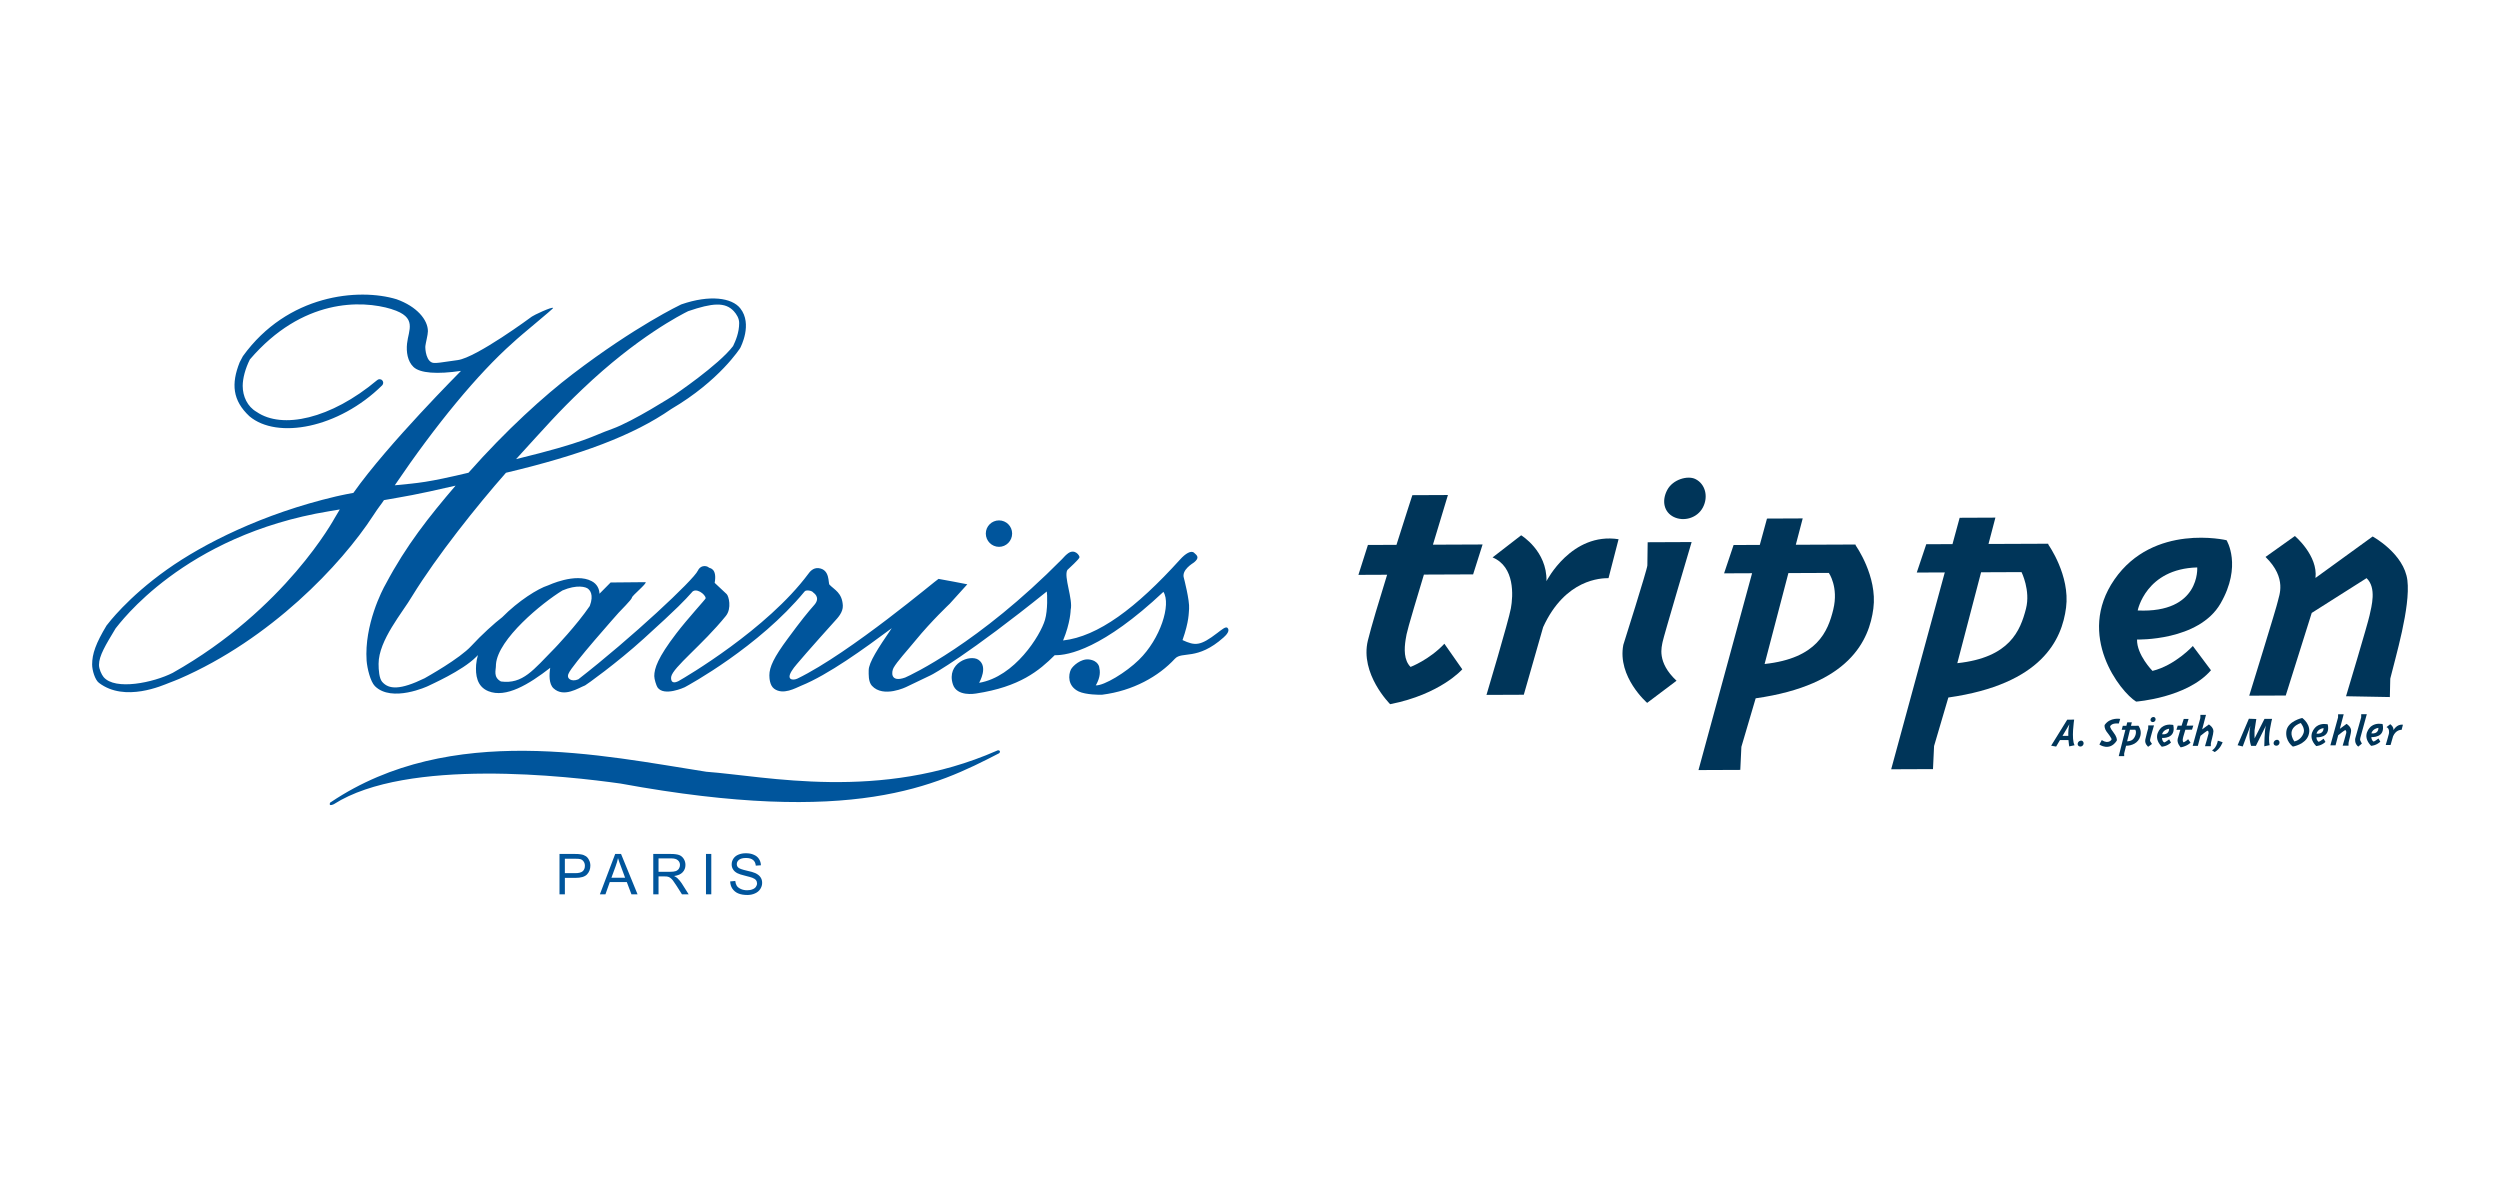 <?xml version="1.0" encoding="UTF-8"?>
<svg id="_レイヤー_1" data-name="レイヤー 1" xmlns="http://www.w3.org/2000/svg" viewBox="0 0 1450 690">
  <defs>
    <style>
      .cls-1 {
        fill: #00559c;
      }

      .cls-1, .cls-2 {
        stroke-width: 0px;
      }

      .cls-2 {
        fill: #003559;
      }
    </style>
  </defs>
  <g>
    <g>
      <path class="cls-1" d="M193.67,466.42c-3.75,1.75-2.2-1.4-1.65-1.25,69.4-46.54,158-26.82,217.68-17.55,34.45,2.53,100.89,17.43,168.27-12.12,1.64-.97,2.67.43,1.51,1.39-36.68,18.94-84.22,42.39-219.52,17.58-30.03-4.24-123.84-15.14-166.3,11.94Z"/>
      <g>
        <path class="cls-1" d="M711.98,364.19c-1.03-1.06-3.47,1.09-5.89,2.91-10.01,7.7-12.94,7.5-20.23,4.15,3.91-11.1,3.57-15.86,3.81-18.15.39-4.81-2.99-17.75-2.99-17.75-1.62-4.78,5.13-8.58,5.87-9.17,3.33-2.74,1.86-3.96,0-5.59-1.72-1.53-5.02.48-8.12,3.94-25.48,28.18-47.63,44.67-67.85,46.94,4.31-10.29,4.41-17.75,4.41-17.75,1.45-6.24-4.18-19.4-1.9-23.15.77-.81,7.03-6.34,7.03-7.4s-2.65-4.9-6.42-2.4c-1.2.83-2.56,2.18-3.74,3.55-48.48,49-87.49,67.13-90.99,68.66-8.77,3.1-7.92-3.35-6.71-5.63,2.05-3.71,7.95-10.02,12.74-15.9,9.29-11.35,19.77-21.19,19.85-21.29,1.5-1.6,10.2-11.27,10.2-11.27,0,0-16.09-3.14-16.7-3.14s-50.95,42.8-81.8,57.81c-2.41,1.2-7.32,1.05-2.7-5.38.39-1.07,12.55-14.86,24.37-27.98,1.59-1.75,4.82-5.05,4.63-8.99-.39-7.42-4.81-9.06-7.75-12.11-.84-.87.43-8.76-6.24-9.57-3.36-.43-5.34,2.35-6.04,3.31-23.8,32.04-71.26,59.97-75.34,62.22-5.05,2.49-4.19-2.52-4.19-2.52.98-5.48,18.19-18.58,31.7-35.28,3.55-4.36,1.69-11.67.44-12.73l-6.91-6.47c1.48-8.33-2.72-8.47-3.2-8.77-.99-.89-2.42-1.17-3.72-.84-1.28.33-2.31,1.3-2.84,2.57v-.05c-2.32,5.28-38.61,39.14-69.34,63.04-3.96,1.67-7.09-.44-5.63-3.35,1.67-4.59,28.93-35.18,29.01-35.27.69-.8,7.72-7.77,7.72-8.75,0-1.15,8.81-8.17,7.92-8.99l-20.27.19s-4.91,4.96-6.46,6.52c-.05-2.69-1.36-5.66-4.56-7.31-9.41-5.01-24.97,2.38-25.27,2.47-5.82,1.83-17.17,8.92-26.6,18.48-4.2,3.17-12.13,10.35-17.86,16.59-6.88,7.51-25.65,17.91-27.13,18.79-14.19,6.9-20.73,6.54-24.62,2.09-1.74-1.99-2.08-6.93-2.08-10.44,0-13.73,14.02-29.93,19.44-39.23,14.37-23.39,37.8-52.71,54.44-71.6,43.36-10.29,73.89-21.68,95.82-36.94,28.13-16.49,40-35.38,40.08-35.48.22-.52,7.27-13.78,0-22.96-4.9-6.17-17.73-7.95-34.08-2.32-.12.01-.26.06-.34.14-.29.16-26.14,12.35-62.86,40.37-16.21,12.35-38.41,32.33-60.36,57.18-24.41,5.78-28.38,5.85-42.75,7.28,23.62-34.89,48.22-64.75,68.45-82.65,4.81-4.59,23.74-19.84,23.39-20.21-.74-.83-11.51,4.32-12.32,5-.2.16-32.12,23.76-42.99,25.24-11.75,1.69-11.29,1.66-13.76,1.66-4.58-.2-5.19-8.1-5.03-9.8.19-1.82,1.48-6.52,1.48-8.59,0-6.62-6.36-14.33-18.16-18.55-21.93-6.65-63.24-2.89-89.14,33-.09.11-1.77,3.42-1.87,3.53-4.99,12.52-4.18,22.13,5.64,31.32,16.07,13.57,51.77,6.96,76.99-17.91.83-.85.83-2.15.02-2.96-.81-.82-2.16-.82-2.96-.04-26.9,22.54-55.05,28.61-69.85,18.4-5.4-3.1-8.09-9.05-8.09-15.1,0-4.36,1.5-10.03,4.16-15.33,30.4-35.48,64.82-34.49,82.14-29.22.03.01.06.01.08.06,15.2,4.66,9.73,12.12,8.94,19.94-.51,4.81.25,10.24,3.73,13.57,3.83,3.66,13.79,4.31,27.56,2.28.11-.02-42.37,42.35-62.41,70.76-6.03,1.07-9.99,2.07-10.22,2.09-42.37,9.99-76.77,27.38-97.88,42.36-22.94,16.25-34.31,31.54-34.77,32.12-.13.12-.16.19-.25.28-6.28,10.41-8.41,16.52-8.41,22.71,0,3.34,1.67,8.92,3.95,10.62,15.06,11.49,37.11,1.38,40.73,0,.04,0,5.8-2.23,5.81-2.3,52.94-22.94,93.93-66.11,112.52-94.72,3.48-5.36,4.62-6.43,6.26-8.96,12.99-2.33,16.89-2.71,41.53-8.4-15.45,18.06-28.63,34.67-40.47,57-2.1,3.57-12.52,23.81-11.13,44.49.35,4.54,2.19,12.13,4.8,14.77,9.82,9.82,30.86,0,30.91-.06,1.21-.68,19.65-8.69,27.77-16.82.36-.37.74-.74,1.08-1.11-.51,1.87-.89,3.74-1.04,5.58-.41,5.94.37,12.63,7.09,15.36,10.19,4.13,23.54-3.96,35.89-13.56-.64,3.95-.81,9.37,1.9,11.89,6.04,5.61,14.5-.24,18.32-1.68.44-.13,18.32-12.85,34.06-27.15,20.25-18.34,23.74-22.23,27.72-26.67,2.3-3.37,8.15.99,8.15,3.32,0,.45-10.45,11.74-17.08,20.44-10.73,14.01-12.72,20.28-12.72,24.66,0,1.81,1.15,5.4,1.84,6.51,3.73,5.54,15.7.02,15.84-.06,2.08-1.1,43.03-23.4,69.5-55.52.67-1.06,4.22-.64,5.07.64.08.15,4.41,2.68.63,7.08-4.03,4.57-7.51,8.84-15.44,19.59-8.04,10.86-10.69,16.5-10.69,21.31,0,1.61.22,5.84,2.72,7.73,5.2,3.92,12.48-.36,15.66-1.67,15.74-6.36,36.52-21.43,52.6-33.39-7.96,11.61-13.37,19.97-13.37,24.42,0,2.26-.29,6.57,1.86,8.97,6.67,7.31,20.06.63,20.06.63.19-.07,13.79-6.61,13.97-6.69,1.59-.66,22.35-12.33,67.41-48.62.26,1.29.63,10.85-1.06,16.49-2.62,8.95-17.48,32.97-38.18,36.49.22-.52,5.37-9.34-.38-13.35-4.81-3.34-18.81,1.9-14.85,14.22,2.33,7.26,12.81,5.42,13.39,5.34,25.45-3.88,36.69-13.29,45.67-22.24,7.85.21,27.96-3.78,63.05-36.74,4.61,7.27-1.77,27.3-14.21,39.42-7.43,7.31-20.23,15.05-25.02,14.83,1.84-3.14,2.88-6.67,2.08-10,.06-.35-.41-4.37-6.06-5.04-4.71-.52-9.39,3.77-10.44,5.83-1.5,3.05-2.08,9.61,4.57,12.77,4.02,1.88,12.31,1.99,13.59,1.85,17.92-2.26,32.73-10.65,42.16-20.87,4.18-4.53,12.91,1.3,28.19-12.31,1.72-1.5,3.91-3.98,2.3-5.6ZM337.95,225.58c31.7-30.24,57.37-43.2,61.16-45.09,14.08-4.82,21.5-5.42,26.51,0,1.58,1.78,3.1,4.11,3.1,6.89,0,5.58-2.09,10.33-3.54,13.35-8.35,11.02-34.11,28.4-34.43,28.61-.09.05-23.38,14.99-35.68,19.42-12.37,4.39-14.34,7.41-55.75,17.54,17.89-19.59,24.21-26.99,38.62-40.72ZM194.3,300.14c-.35.58-28.54,53.15-94.12,90.11-11.04,5.64-33.48,10.39-40.12,2.41-1.17-1.43-2.65-4.64-2.65-7,0-5.31,3.86-11.57,9.64-21.19,2.1-2.43,39.23-54.01,123.85-67.95.67-.1,2.83-.44,6.18-1.04-.97,1.58-1.88,3.13-2.78,4.66ZM321.64,376.05c-12.32,12.53-18.36,20.89-31.09,19.21-4.59-2.48-2.92-6.5-2.92-9.19,0-.25.01-.52.03-.79,1.13-14.68,26.89-35.71,38.58-42.82,8.36-3.55,13.68-2.12,15-.84.67.63,3.39,3.12.83,9.85-7.47,11.04-20.31,24.48-20.43,24.59Z"/>
        <path class="cls-1" d="M579.43,317.17c4.2,0,7.61-3.47,7.61-7.71s-3.41-7.63-7.61-7.63-7.66,3.38-7.66,7.63,3.45,7.71,7.66,7.71Z"/>
      </g>
    </g>
    <g>
      <path class="cls-1" d="M327.63,498.07h6c1.41,0,2.38.05,2.89.21.83.19,1.5.7,1.96,1.37.51.69.76,1.53.76,2.53,0,1.31-.43,2.38-1.26,3.13-.86.75-2.3,1.12-4.31,1.12h-6.05v-8.36ZM327.63,518.7v-9.52h6c3.33,0,5.57-.68,6.86-2.04,1.3-1.39,1.92-3.09,1.92-5.06,0-1.17-.23-2.24-.75-3.19-.47-1.01-1.07-1.76-1.83-2.28-.79-.52-1.77-.93-2.93-1.08-.79-.17-1.98-.24-3.57-.24h-8.82v23.42h3.12Z"/>
      <path class="cls-1" d="M357.13,502.23c.56-1.51,1.01-3,1.31-4.51.38,1.3.98,2.92,1.73,4.9l2.39,6.48h-7.94l2.52-6.87ZM351.16,518.7l2.51-7.09h9.88l2.68,7.09h3.55l-9.58-23.42h-3.39l-8.88,23.42h3.23Z"/>
      <path class="cls-1" d="M381.95,497.87h7.42c1.73,0,3,.35,3.82,1.11.78.67,1.2,1.62,1.2,2.71,0,.78-.2,1.46-.63,2.13-.41.64-1.03,1.12-1.82,1.42-.83.28-1.89.4-3.35.4h-6.64v-7.77ZM381.95,518.7v-10.37h3.58c.78,0,1.38.03,1.74.15.48.08.96.29,1.42.62.46.27.97.81,1.58,1.53.57.76,1.31,1.83,2.19,3.22l3.08,4.87h3.89l-4.01-6.35c-.82-1.21-1.68-2.25-2.61-3.11-.4-.36-1.04-.77-1.84-1.17,2.24-.3,3.9-1.02,4.97-2.19,1.06-1.13,1.62-2.54,1.62-4.2,0-1.27-.32-2.47-.98-3.53-.67-1.07-1.54-1.81-2.61-2.23-1.09-.4-2.65-.64-4.75-.64h-10.33v23.42h3.05Z"/>
      <path class="cls-1" d="M409.47,518.7v-23.42h3.08v23.42h-3.08Z"/>
      <path class="cls-1" d="M423.52,511.22l2.93-.26c.13,1.16.44,2.09.92,2.88.54.74,1.31,1.32,2.38,1.8,1.07.48,2.25.71,3.55.71,1.19,0,2.23-.16,3.11-.54.9-.31,1.61-.83,2.01-1.45.43-.61.67-1.26.67-1.97s-.21-1.4-.65-1.93c-.42-.54-1.17-1-2.1-1.36-.66-.27-2.02-.62-4.16-1.17-2.16-.51-3.66-1.02-4.5-1.46-1.12-.58-1.94-1.3-2.48-2.19-.58-.87-.83-1.83-.83-2.93,0-1.18.32-2.28.98-3.31.69-1.04,1.66-1.84,2.95-2.36,1.28-.54,2.69-.79,4.29-.79,1.73,0,3.24.25,4.56.85,1.32.54,2.34,1.34,3.05,2.45.71,1.09,1.09,2.3,1.13,3.68l-2.97.21c-.15-1.45-.68-2.58-1.6-3.3-.93-.74-2.26-1.15-4.07-1.15s-3.19.36-4.06,1.05c-.85.71-1.29,1.49-1.29,2.5,0,.85.29,1.51.91,2.06.56.53,2.15,1.12,4.65,1.69,2.5.54,4.22,1.05,5.14,1.47,1.36.65,2.38,1.41,3.03,2.38.67.97.97,2.04.97,3.33s-.38,2.4-1.06,3.5c-.7,1.12-1.74,1.99-3.08,2.57-1.31.62-2.82.92-4.46.92-2.1,0-3.87-.31-5.31-.92-1.41-.59-2.53-1.55-3.39-2.79-.79-1.21-1.19-2.62-1.24-4.18Z"/>
    </g>
  </g>
  <g>
    <path class="cls-2" d="M825.88,333.26l28.53-.12,5.49-17.34-28.8.12c2.47-8.19,5.35-17.71,8.7-28.81l-20.64.09s-4.17,12.84-9.21,28.81l-16.56.07-5.51,17.34,16.65-.07c-4.73,15.23-9.24,30.28-11.15,38.07-4.77,19.46,12.91,37.01,12.91,37.01,29.22-5.74,41.84-20.22,41.84-20.22l-10.39-14.84c-8.69,9.29-19.61,13.45-19.61,13.45-3.96-3.93-3.69-10.47-2.88-15.78.65-4.24.84-5.3,10.62-37.78Z"/>
    <path class="cls-2" d="M865.7,323.29l16.57-12.82s15.08,9.04,14.69,26.59c0,0,14.46-28.53,41.81-24.32l-5.83,22.58c-4.1.02-25.05.32-37.92,28.41l-11.22,39.22-21.64.09s12.81-42.87,14.14-50.17c1.34-7.3,2.4-24.15-10.6-29.57Z"/>
    <path class="cls-2" d="M955.65,314.5l25.5-.11s-16.38,55.19-16.84,57.92c-.44,2.73-3.59,11.63,8.08,22.52l-17.04,12.83s-17.41-15.04-13.82-33.65c0,0,13.95-44.02,13.94-46.08l.18-13.43Z"/>
    <path class="cls-2" d="M987.7,294.28c-3.3,6.3-11.13,8.35-16.86,5.59-5.73-2.77-7.18-9.32-3.88-15.62,3.31-6.31,11.98-8.57,16.36-6.41,5.7,2.8,7.68,10.11,4.38,16.44Z"/>
    <path class="cls-2" d="M1076.39,316.49l-.23-.67-34.59.14,4-15.28-20.72.09-4.17,15.28-15.2.06-5.51,16.43,16.24-.07-31.09,114.17,24.25-.1.63-13.37,8.29-28.15c54.41-7.72,65.89-33.7,68.26-52.12,2.44-18.68-10.16-36.4-10.16-36.4ZM1063.32,353.45c-3.14,12.92-9.46,28.39-39.85,31.67l13.8-52.73,23.46-.1s5.75,8.22,2.58,21.16Z"/>
    <path class="cls-2" d="M1188.15,316.03l-.23-.67-34.59.14,4-15.28-20.73.09-4.16,15.28-15.21.06-5.51,16.43,16.25-.07-31.09,114.17,24.25-.1.63-13.37,8.28-28.15c54.42-7.73,65.88-33.7,68.27-52.12,2.44-18.68-10.17-36.4-10.17-36.4ZM1175.09,352.98c-3.31,12.89-9.46,28.4-39.85,31.67l13.79-52.73,23.46-.1s5.29,10.67,2.59,21.16Z"/>
    <path class="cls-2" d="M1287.91,350.01c12.67-21.92,3.49-36.68,3.49-36.68,0,0-42.33-10.07-65.05,22.81-22.42,32.45,3.45,65.14,12.6,70.79,0,0,29.6-2.16,43.42-18.18l-10.53-14.07s-10.2,11.2-23.4,14.44c0,0-9.14-9.29-8.96-18.19,0,0,35.77,1.01,48.44-20.92ZM1274.39,329.11s1.93,26.64-34.53,24.97c0,0,4.69-24.17,34.53-24.97Z"/>
    <path class="cls-2" d="M1314,323.03l17.04-12.14s13.47,11.34,11.94,24.32l33.16-24.05s18.26,9.94,20.15,25.43c1.89,15.47-7.03,44.99-9.93,57.02l-.25,10.68-25.41-.47s12.54-41.7,13.66-46.94c1.12-5.24,4.19-15.89-1.75-21.56l-31.81,20.17-15.07,47.91-21.18.09s16.19-52.24,16.64-54.96c.44-2.75,5.64-13.02-7.17-25.49Z"/>
    <path class="cls-2" d="M1200.15,432.91l3.11-.67c-2.01-3.5-.25-14.86-.25-14.86l-4.01.02-9.34,15.11,2.9.5,2.22-3.77,4.92-.02c.17,2.17.45,3.7.45,3.7ZM1196.24,426.82l4.01-6.76c-.57,2.1-.69,4.54-.64,6.74h-3.37Z"/>
    <path class="cls-2" d="M1227.65,429.72c.4-.63.03-2.57-1.96-5.09-2-2.52-1.81-3.34-1.81-3.34,1-2.22,5.02-1.64,5.02-1.64l.82-2.68s-5.81-1.09-8.98,3.46c-.28.29-.07,2.3.94,3.7,1,1.42,3.28,4.15,3.01,4.8,0,0-1.57,2.94-5.67.33l-1.38,2.56s5.79,4.16,10-2.11Z"/>
    <path class="cls-2" d="M1240.29,420.94l-4.33.02.51-2.01h-2.67s-.5,2.03-.5,2.03h-2.09s-.64,2.32-.64,2.32h2.15s-3.85,15.25-3.85,15.25h3.17s-.04-1.51-.04-1.51l1.12-4.5c3.06-.01,7.22-1.39,8.31-5.75.85-3.38-1.12-5.84-1.12-5.84ZM1237.02,428.89c-.89.8-2.26,1.04-3.29,1.08l1.66-6.71h3.08c.89,1.24.15,4.18-1.46,5.63Z"/>
    <path class="cls-2" d="M1246,420.73h3.32s-2.21,7.53-2.27,8.33c-.08.79.16.93.23,1.1.08.18.88,1.34.88,1.34l-2.23,1.63s-2.15-1.68-1.65-4.19c.51-2.52,1.66-6.45,1.66-6.45l.05-1.76Z"/>
    <path class="cls-2" d="M1260.51,420.49s-3.74-1.01-6.65,1.27c-.3.24-6.07,5.12-.06,11.33.26-.06,2.89-.09,5.37-2.41l-1.08-1.87s-2.16,1.72-2.85,1.8c0,0-1.28-.63-1.25-2.62,0,0,8.3.76,6.51-7.5ZM1258.07,422.65c.03.55-.05,3.62-4.04,3.24,0,0,.33-2.58,4.04-3.24Z"/>
    <g>
      <path class="cls-2" d="M1343.45,421.39c-.3.24-6.08,5.12-.06,11.33.25-.06,2.88-.09,5.37-2.41l-1.08-1.87s-2.17,1.72-2.86,1.8c0,0-1.28-.63-1.25-2.62,0,0,8.31.76,6.52-7.5,0,0-3.75-1.01-6.64,1.27ZM1343.6,425.52s.34-2.58,4.06-3.24c.03.55-.07,3.62-4.06,3.24Z"/>
      <path class="cls-2" d="M1381.92,419.99s-3.75-1.01-6.64,1.27c-.32.24-6.07,5.12-.05,11.33.25-.06,2.87-.09,5.36-2.41l-1.08-1.87s-2.16,1.72-2.85,1.8c0,0-1.28-.63-1.25-2.62,0,0,8.3.76,6.51-7.5ZM1379.48,422.14c.03.55-.05,3.62-4.05,3.24,0,0,.35-2.58,4.05-3.24Z"/>
    </g>
    <path class="cls-2" d="M1208.26,432.02c-.47.92-1.6,1.2-2.42.8-.82-.4-1.03-1.34-.55-2.23.47-.91,1.73-1.24,2.34-.93.82.41,1.12,1.46.64,2.36Z"/>
    <path class="cls-2" d="M1321.91,431.55c-.48.91-1.6,1.2-2.43.8-.82-.39-1.03-1.34-.55-2.23.47-.91,1.72-1.24,2.35-.93.82.41,1.1,1.46.63,2.36Z"/>
    <path class="cls-2" d="M1250.05,417.96c-.42.79-1.37,1.05-2.08.69-.71-.33-.88-1.14-.47-1.92.4-.77,1.48-1.05,2.01-.79.7.36.94,1.26.55,2.02Z"/>
    <g>
      <path class="cls-2" d="M1267.48,423.24l3.89-.02.75-2.36-3.93.02c.34-1.12.73-2.39,1.19-3.91h-2.8s-.58,1.77-1.26,3.93h-2.25s-.74,2.37-.74,2.37h2.26c-.64,2.07-1.26,4.12-1.51,5.18-.65,2.64,1.74,5.03,1.74,5.03,3.99-.78,5.7-2.74,5.7-2.74l-1.41-2.01c-1.19,1.26-2.66,1.83-2.66,1.83-.55-.54-.51-1.42-.39-2.15.08-.58.12-.73,1.44-5.15Z"/>
      <path class="cls-2" d="M1283.78,424.09c-.01-2.35-2.64-3.91-2.64-3.91l-3.88,2.88,2.21-8.44h-3.24s-.03,1.83-.03,1.83l-4.45,16.16h3s1.53-5.83,1.53-5.83c1.09-.88,3.81-3.07,4.19-2.96.49.13.55,1.1.52,1.52-.02.4-2.1,7.47-2.1,7.47h3.38s.07-1.14.03-1.6c-.04-.44,1.49-5.4,1.49-7.12Z"/>
    </g>
    <path class="cls-2" d="M1368.98,427.98l3.77-13.76h-3.24s-.03,1.84-.03,1.84l-3.43,12.22c-.11.52-.44,3.07,1.73,4.76l2.11-1.75-.9-1.75c-.18-.38-.2-.81,0-1.57Z"/>
    <path class="cls-2" d="M1363.64,423.76c0-2.35-2.63-3.92-2.63-3.92l-3.89,2.88,2.22-8.44h-3.24s-.03,1.84-.03,1.84l-4.45,16.16h3s1.53-5.83,1.53-5.83c1.08-.88,3.81-3.07,4.18-2.96.49.13.56,1.1.53,1.52-.03.4-2.11,7.47-2.11,7.47h3.38s.06-1.14.03-1.6c-.04-.44,1.49-5.4,1.48-7.12Z"/>
    <path class="cls-2" d="M1286.35,429.59l2.77.9s-1.17,3.76-4.62,5.71l-1.53-1s2.53-1.13,3.38-5.61Z"/>
    <path class="cls-2" d="M1297.8,432.24l6.55-15.38,4.31.16s-.93,5.89-1.02,6.57c-.1.69.02,4.7.02,4.7l5.74-11.34,4.41-.02s-2.75,10.43-1.4,15.26l-3.13.66s.1-9.55.96-12.03l-5.83,11.78h-2.76s-1.86-4.71-.46-11.53l-4.41,11.88-3-.72Z"/>
    <path class="cls-2" d="M1335.29,416.42s-8.44,1.83-9.2,7.66c-.75,5.84,3.78,8.94,3.78,8.94,0,0,7.13-1.17,9.03-6.47,2.19-6.11-3.6-10.13-3.6-10.13ZM1336.18,424.77c-.6,2.25-2.55,4.72-5.48,5.26-5.24-8.09,3.75-10.67,3.75-10.67,0,0,2.41,2.88,1.73,5.42Z"/>
    <path class="cls-2" d="M1384.16,421.73l2.17-1.68s1.96,1.18,1.91,3.46c0,0,1.88-3.71,5.45-3.16l-.76,2.95c-.54,0-3.28.03-4.93,3.69l-1.47,5.11h-2.82s1.66-5.58,1.85-6.52c.17-.96.32-3.16-1.39-3.85Z"/>
  </g>
</svg>